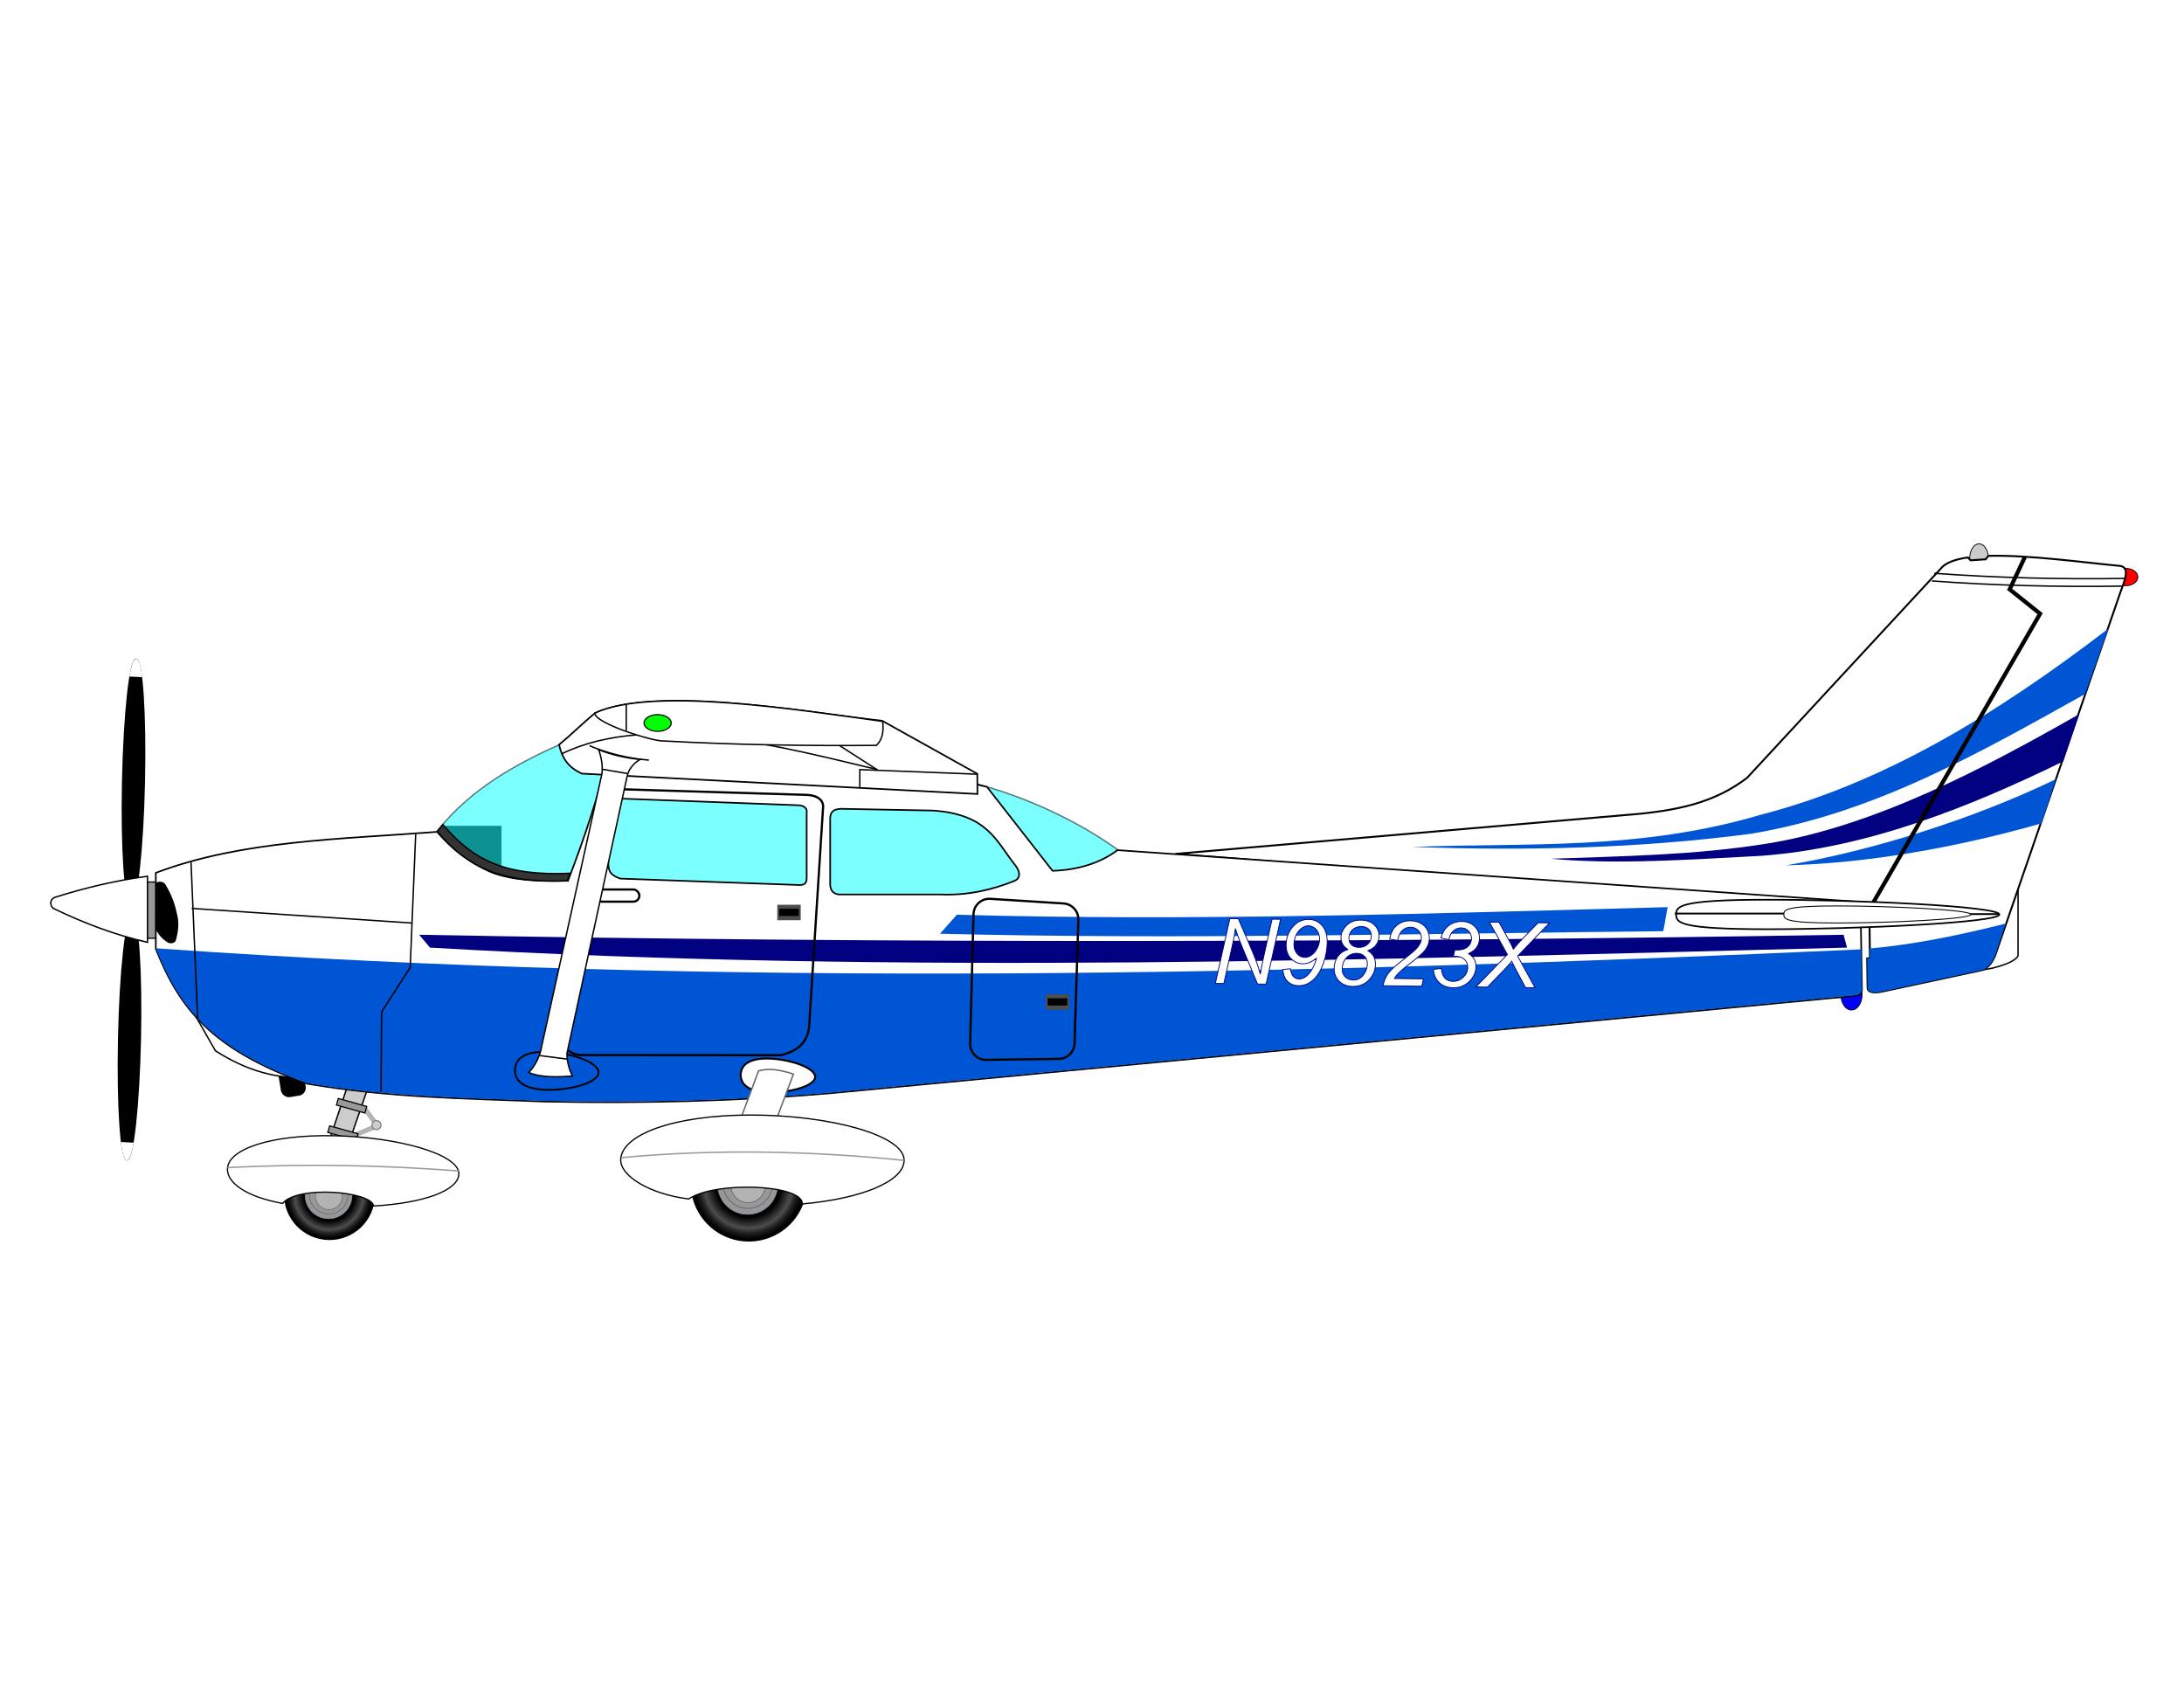 <?xml version="1.0" encoding="UTF-8" standalone="no"?>
<!-- Created with Inkscape (http://www.inkscape.org/) -->

<svg
   xmlns:dc="http://purl.org/dc/elements/1.1/"
   xmlns:cc="http://creativecommons.org/ns#"
   xmlns:rdf="http://www.w3.org/1999/02/22-rdf-syntax-ns#"
   xmlns:svg="http://www.w3.org/2000/svg"
   xmlns="http://www.w3.org/2000/svg"
   xmlns:xlink="http://www.w3.org/1999/xlink"
   xmlns:sodipodi="http://sodipodi.sourceforge.net/DTD/sodipodi-0.dtd"
   xmlns:inkscape="http://www.inkscape.org/namespaces/inkscape"
   width="990"
   height="765"
   id="svg2"
   version="1.1"
   inkscape:version="0.48.4 r9939"
   sodipodi:docname="CESSNA 172.svg">
  <defs
     id="defs4">
    <linearGradient
       inkscape:collect="always"
       id="linearGradient5378">
      <stop
         style="stop-color:#9b9a98;stop-opacity:1;"
         offset="0"
         id="stop5380" />
      <stop
         style="stop-color:#9b9a98;stop-opacity:0;"
         offset="1"
         id="stop5382" />
    </linearGradient>
    <radialGradient
       inkscape:collect="always"
       xlink:href="#linearGradient5326"
       id="radialGradient4216"
       gradientUnits="userSpaceOnUse"
       gradientTransform="matrix(-0.341,0.869,-0.871,-0.342,1158.53,-2908.427)"
       cx="1559.465"
       cy="-1143.308"
       fx="1559.45"
       fy="-1143.368"
       r="36.289" />
    <linearGradient
       id="linearGradient5326">
      <stop
         style="stop-color:#000000;stop-opacity:1"
         offset="0"
         id="stop5328" />
      <stop
         id="stop5392"
         offset="0.597"
         style="stop-color:#000000;stop-opacity:1" />
      <stop
         id="stop5364"
         offset="0.801"
         style="stop-color:#4d4d4d;stop-opacity:1" />
      <stop
         style="stop-color:#1d1d1d;stop-opacity:1;"
         offset="0.899"
         id="stop5376" />
      <stop
         style="stop-color:#000000;stop-opacity:1"
         offset="1"
         id="stop5330" />
    </linearGradient>
    <radialGradient
       inkscape:collect="always"
       xlink:href="#linearGradient5326"
       id="radialGradient5771"
       gradientUnits="userSpaceOnUse"
       gradientTransform="matrix(-0.341,0.869,-0.871,-0.342,1158.53,-2908.427)"
       cx="1559.465"
       cy="-1143.308"
       fx="1559.45"
       fy="-1143.368"
       r="36.289" />
    <radialGradient
       inkscape:collect="always"
       xlink:href="#linearGradient5378"
       id="radialGradient5773"
       gradientUnits="userSpaceOnUse"
       cx="1622.79"
       cy="-1163.071"
       fx="1622.79"
       fy="-1163.071"
       r="36.704" />
    <radialGradient
       inkscape:collect="always"
       xlink:href="#linearGradient5326"
       id="radialGradient5775"
       gradientUnits="userSpaceOnUse"
       gradientTransform="matrix(-0.341,0.869,-0.871,-0.342,1158.53,-2908.427)"
       cx="1559.465"
       cy="-1143.308"
       fx="1559.45"
       fy="-1143.368"
       r="36.289" />
    <radialGradient
       inkscape:collect="always"
       xlink:href="#linearGradient5378"
       id="radialGradient5777"
       gradientUnits="userSpaceOnUse"
       cx="1622.79"
       cy="-1163.071"
       fx="1622.79"
       fy="-1163.071"
       r="36.704" />
    <radialGradient
       inkscape:collect="always"
       xlink:href="#linearGradient5326"
       id="radialGradient6003"
       gradientUnits="userSpaceOnUse"
       gradientTransform="matrix(-0.341,0.869,-0.871,-0.342,1158.53,-2908.427)"
       cx="1559.465"
       cy="-1143.308"
       fx="1559.45"
       fy="-1143.368"
       r="36.289" />
    <radialGradient
       inkscape:collect="always"
       xlink:href="#linearGradient5378"
       id="radialGradient6005"
       gradientUnits="userSpaceOnUse"
       cx="1622.79"
       cy="-1163.071"
       fx="1622.79"
       fy="-1163.071"
       r="36.704" />
    <radialGradient
       inkscape:collect="always"
       xlink:href="#linearGradient5326"
       id="radialGradient6007"
       gradientUnits="userSpaceOnUse"
       gradientTransform="matrix(-0.341,0.869,-0.871,-0.342,1158.53,-2908.427)"
       cx="1559.465"
       cy="-1143.308"
       fx="1559.45"
       fy="-1143.368"
       r="36.289" />
    <radialGradient
       inkscape:collect="always"
       xlink:href="#linearGradient5378"
       id="radialGradient6009"
       gradientUnits="userSpaceOnUse"
       cx="1622.79"
       cy="-1163.071"
       fx="1622.79"
       fy="-1163.071"
       r="36.704" />
  </defs>
  <sodipodi:namedview
     id="base"
     pagecolor="#ffffff"
     bordercolor="#666666"
     borderopacity="1.0"
     inkscape:pageopacity="0.0"
     inkscape:pageshadow="2"
     inkscape:zoom="1.1785158"
     inkscape:cx="495.74831"
     inkscape:cy="360.4692"
     inkscape:document-units="px"
     inkscape:current-layer="layer1"
     showgrid="false"
     inkscape:window-width="1280"
     inkscape:window-height="744"
     inkscape:window-x="-4"
     inkscape:window-y="-4"
     inkscape:window-maximized="1"
     showguides="true"
     inkscape:guide-bbox="true" />
  <g
     inkscape:label="Layer 1"
     inkscape:groupmode="layer"
     id="layer1"
     transform="translate(0,-287.362)">
    <g
       id="g3947">
      <path
         transform="matrix(0.372,0,0,0.372,234.794,644.086)"
         d="m 1973.896,-255.869 a 14.686,10.527 0 1 1 -29.372,0 14.686,10.527 0 1 1 29.372,0 z"
         sodipodi:ry="10.527099"
         sodipodi:rx="14.685952"
         sodipodi:cy="-255.86865"
         sodipodi:cx="1959.2101"
         id="path5839"
         style="color:#000000;fill:#ff0000;fill-opacity:1;fill-rule:nonzero;stroke:#000000;stroke-width:1.008;stroke-linecap:round;stroke-linejoin:miter;stroke-miterlimit:4;stroke-opacity:1;stroke-dasharray:none;stroke-dashoffset:0;marker:none;visibility:visible;display:inline;overflow:visible;enable-background:accumulate"
         sodipodi:type="arc" />
      <path
         sodipodi:nodetypes="ccccc"
         inkscape:connector-curvature="0"
         id="path5841"
         d="m 897.821,726.737 c 1.131,0.754 15.075,-2.261 16.959,-6.155 l 0,-34.043 -17.084,34.42 z"
         style="color:#000000;fill:#ffffff;stroke:#000000;stroke-width:0.635;stroke-linecap:butt;stroke-linejoin:miter;stroke-miterlimit:4;stroke-opacity:1;stroke-dasharray:none;stroke-dashoffset:0;marker:none;visibility:visible;display:inline;overflow:visible;enable-background:accumulate" />
      <path
         style="color:#000000;fill:none;stroke:#b3b3b3;stroke-width:2.196;stroke-linecap:butt;stroke-linejoin:miter;stroke-miterlimit:4;stroke-opacity:1;stroke-dasharray:none;stroke-dashoffset:0;marker:none;visibility:visible;display:inline;overflow:visible;enable-background:accumulate"
         d="m 160.326,802.029 10.778,-4.409 -6.206,-8.329"
         id="path5615"
         inkscape:connector-curvature="0" />
      <path
         style="color:#000000;fill:#cccccc;stroke:#000000;stroke-width:0.635;stroke-linecap:butt;stroke-linejoin:miter;stroke-miterlimit:4;stroke-opacity:1;stroke-dasharray:none;stroke-dashoffset:0;marker:none;visibility:visible;display:inline;overflow:visible;enable-background:accumulate"
         d="m 158.856,775.573 -10.125,30.375 8.819,1.143 10.615,-30.702 z"
         id="path5609"
         inkscape:connector-curvature="0" />
      <rect
         style="color:#000000;fill:#999999;stroke:#000000;stroke-width:0.523;stroke-linecap:round;stroke-linejoin:miter;stroke-miterlimit:4;stroke-opacity:1;stroke-dasharray:none;stroke-dashoffset:0;marker:none;visibility:visible;display:inline;overflow:visible;enable-background:accumulate"
         id="rect5611"
         width="13.391"
         height="3.103"
         x="359.587"
         y="714.579"
         transform="matrix(0.963,0.27,-0.27,0.963,0,0)" />
      <rect
         transform="matrix(0.963,0.27,-0.27,0.963,0,0)"
         y="727.588"
         x="359.161"
         height="3.103"
         width="13.391"
         id="rect5613"
         style="color:#000000;fill:#999999;stroke:#000000;stroke-width:0.523;stroke-linecap:round;stroke-linejoin:miter;stroke-miterlimit:4;stroke-opacity:1;stroke-dasharray:none;stroke-dashoffset:0;marker:none;visibility:visible;display:inline;overflow:visible;enable-background:accumulate" />
      <path
         sodipodi:type="arc"
         style="color:#000000;fill:#cccccc;stroke:#808080;stroke-width:1.408;stroke-linecap:round;stroke-linejoin:miter;stroke-miterlimit:4;stroke-opacity:1;stroke-dasharray:none;stroke-dashoffset:0;marker:none;visibility:visible;display:inline;overflow:visible;enable-background:accumulate"
         id="path5617"
         sodipodi:cx="-165.8278"
         sodipodi:cy="412.91794"
         sodipodi:rx="5.4909868"
         sodipodi:ry="5.4909868"
         d="m -160.337,412.918 a 5.491,5.491 0 1 1 -10.982,0 5.491,5.491 0 1 1 10.982,0 z"
         transform="matrix(0.372,0,0,0.372,232.345,643.704)" />
      <g
         id="g5619"
         transform="matrix(0.372,0,0,0.372,572.583,902.82)">
        <path
           transform="matrix(1.502,0.324,-0.324,1.502,-3951.945,1022.053)"
           d="m 1658.902,-1163.071 c 0,19.944 -16.168,36.111 -36.111,36.111 -19.944,0 -36.111,-16.168 -36.111,-36.111 0,-19.944 16.168,-36.111 36.111,-36.111 19.944,0 36.111,16.168 36.111,36.111 z"
           sodipodi:ry="36.111393"
           sodipodi:rx="36.111393"
           sodipodi:cy="-1163.0706"
           sodipodi:cx="1622.7904"
           id="path5621"
           style="color:#000000;fill:url(#radialGradient6003);fill-opacity:1;stroke:none;stroke-width:0.354;marker:none;visibility:visible;display:inline;overflow:visible;enable-background:accumulate"
           sodipodi:type="arc" />
        <path
           sodipodi:type="arc"
           style="color:#000000;fill:#969799;fill-opacity:1;stroke:#969799;stroke-width:0.686;stroke-linecap:round;stroke-linejoin:miter;stroke-miterlimit:4;stroke-opacity:1;stroke-dasharray:none;stroke-dashoffset:0;marker:none;visibility:visible;display:inline;overflow:visible;enable-background:accumulate"
           id="path5623"
           sodipodi:cx="1622.7904"
           sodipodi:cy="-1163.0706"
           sodipodi:rx="36.111393"
           sodipodi:ry="36.111393"
           d="m 1658.902,-1163.071 c 0,19.944 -16.168,36.111 -36.111,36.111 -19.944,0 -36.111,-16.168 -36.111,-36.111 0,-19.944 16.168,-36.111 36.111,-36.111 19.944,0 36.111,16.168 36.111,36.111 z"
           transform="matrix(0.776,0.167,-0.167,0.776,-2592.321,433.327)" />
        <path
           transform="matrix(0.638,0.137,-0.137,0.638,-2333.283,320.903)"
           d="m 1658.902,-1163.071 c 0,19.944 -16.168,36.111 -36.111,36.111 -19.944,0 -36.111,-16.168 -36.111,-36.111 0,-19.944 16.168,-36.111 36.111,-36.111 19.944,0 36.111,16.168 36.111,36.111 z"
           sodipodi:ry="36.111393"
           sodipodi:rx="36.111393"
           sodipodi:cy="-1163.0706"
           sodipodi:cx="1622.7904"
           id="path5625"
           style="color:#000000;fill:url(#radialGradient6005);fill-opacity:1;stroke:#666666;stroke-width:1.185;stroke-linecap:round;stroke-linejoin:miter;stroke-miterlimit:4;stroke-opacity:1;stroke-dasharray:none;stroke-dashoffset:0;marker:none;visibility:visible;display:inline;overflow:visible;enable-background:accumulate"
           sodipodi:type="arc" />
        <path
           sodipodi:type="arc"
           style="color:#000000;fill:#b3b3b3;fill-opacity:1;stroke:#666666;stroke-width:1.558;stroke-linecap:round;stroke-linejoin:miter;stroke-miterlimit:4;stroke-opacity:1;stroke-dasharray:none;stroke-dashoffset:0;marker:none;visibility:visible;display:inline;overflow:visible;enable-background:accumulate"
           id="path5627"
           sodipodi:cx="1622.7904"
           sodipodi:cy="-1163.0706"
           sodipodi:rx="36.111393"
           sodipodi:ry="36.111393"
           d="m 1658.902,-1163.071 c 0,19.944 -16.168,36.111 -36.111,36.111 -19.944,0 -36.111,-16.168 -36.111,-36.111 0,-19.944 16.168,-36.111 36.111,-36.111 19.944,0 36.111,16.168 36.111,36.111 z"
           transform="matrix(0.444,0.096,-0.096,0.444,-1970.631,163.509)" />
      </g>
      <path
         style="color:#000000;fill:#ffffff;stroke:#000000;stroke-width:0.559;stroke-linecap:round;stroke-linejoin:miter;stroke-miterlimit:4;stroke-opacity:1;stroke-dashoffset:0;marker:none;visibility:visible;display:inline;overflow:visible;enable-background:accumulate"
         d="m 207.994,819.444 c -0.15,7.544 -15.97,13.225 -38.648,14.529 -0.806,-6.625 -34.412,-9.513 -41.253,-1.173 -16.717,-3.061 -25.119,-9.376 -24.995,-15.616 0.177,-8.937 19.557,-15.676 48.523,-15.052 28.966,0.624 56.55,8.374 56.373,17.311 z"
         id="path5607"
         inkscape:connector-curvature="0"
         sodipodi:nodetypes="cccccc" />
      <g
         transform="matrix(0.372,-0.009,0.009,0.372,238.574,861.79)"
         id="g4147">
        <g
           id="g4116"
           transform="translate(0,-880.425)">
          <g
             id="g4109">
            <path
               sodipodi:type="arc"
               style="color:#000000;fill:#000000;stroke:#000000;stroke-width:2.208;stroke-linecap:round;stroke-linejoin:miter;stroke-miterlimit:4;stroke-opacity:1;stroke-dasharray:none;stroke-dashoffset:0;marker:none;visibility:visible;display:inline;overflow:visible;enable-background:accumulate"
               id="path4098"
               sodipodi:cx="-465.10196"
               sodipodi:cy="311.77615"
               sodipodi:rx="12.991674"
               sodipodi:ry="136.96936"
               d="m -452.11,311.776 c 0,75.646 -5.817,136.969 -12.992,136.969 -7.175,0 -12.992,-61.323 -12.992,-136.969 0,-75.646 5.817,-136.969 12.992,-136.969 7.175,0 12.992,61.323 12.992,136.969 z"
               transform="matrix(0.996,0.049,-0.049,1.077,2.021,276.842)" />
          </g>
          <path
             sodipodi:nodetypes="sccs"
             inkscape:connector-curvature="0"
             id="path4107"
             d="m -483.29,737.227 c -2.382,-0.118 -4.277,-7.569 -5.629,-20.237 l 13.164,0.993 c -2.662,12.347 -5.189,19.359 -7.535,19.243 z"
             style="color:#000000;fill:#ffffff;stroke:#ffffff;stroke-width:2.208;stroke-linecap:round;stroke-linejoin:miter;stroke-miterlimit:4;stroke-opacity:1;stroke-dashoffset:0;marker:none;visibility:visible;display:inline;overflow:visible;enable-background:accumulate" />
        </g>
        <g
           id="g4121"
           transform="matrix(-1,0,0,-1,-940.529,-14.196)">
          <g
             id="g4123">
            <path
               transform="matrix(0.996,0.049,-0.049,1.077,2.021,276.842)"
               d="m -452.11,311.776 c 0,75.646 -5.817,136.969 -12.992,136.969 -7.175,0 -12.992,-61.323 -12.992,-136.969 0,-75.646 5.817,-136.969 12.992,-136.969 7.175,0 12.992,61.323 12.992,136.969 z"
               sodipodi:ry="136.96936"
               sodipodi:rx="12.991674"
               sodipodi:cy="311.77615"
               sodipodi:cx="-465.10196"
               id="path4125"
               style="color:#000000;fill:#000000;stroke:#000000;stroke-width:2.208;stroke-linecap:round;stroke-linejoin:miter;stroke-miterlimit:4;stroke-opacity:1;stroke-dasharray:none;stroke-dashoffset:0;marker:none;visibility:visible;display:inline;overflow:visible;enable-background:accumulate"
               sodipodi:type="arc" />
          </g>
          <path
             style="color:#000000;fill:#ffffff;stroke:#ffffff;stroke-width:2.208;stroke-linecap:round;stroke-linejoin:miter;stroke-miterlimit:4;stroke-opacity:1;stroke-dashoffset:0;marker:none;visibility:visible;display:inline;overflow:visible;enable-background:accumulate"
             d="m -483.29,737.227 c -2.382,-0.118 -4.277,-7.569 -5.629,-20.237 l 13.164,0.993 c -2.662,12.347 -5.189,19.359 -7.535,19.243 z"
             id="path4127"
             inkscape:connector-curvature="0"
             sodipodi:nodetypes="sccs" />
        </g>
      </g>
      <rect
         transform="matrix(0.987,-0.161,0.161,0.987,0,0)"
         ry="3.104"
         rx="3.104"
         y="779.076"
         x="0.311"
         height="15.961"
         width="10.434"
         id="rect4096"
         style="color:#000000;fill:#000000;fill-opacity:1;fill-rule:nonzero;stroke:#000000;stroke-width:0.939;stroke-linecap:round;stroke-linejoin:miter;stroke-miterlimit:4;stroke-opacity:1;stroke-dasharray:none;stroke-dashoffset:0;marker:none;visibility:visible;display:inline;overflow:visible;enable-background:accumulate" />
      <path
         style="color:#000000;fill:#ffffff;stroke:#000000;stroke-width:0.635;stroke-linecap:butt;stroke-linejoin:miter;stroke-miterlimit:4;stroke-opacity:1;stroke-dasharray:none;stroke-dashoffset:0;marker:none;visibility:visible;display:inline;overflow:visible;enable-background:accumulate"
         d="m 132.678,775.711 c -12.681,-0.642 -24.484,-5.304 -35.029,-12.101 -2.831,-4.954 -5.661,-9.907 -8.492,-14.861 14.578,7.218 29.156,14.436 43.734,21.655 -0.071,1.769 -0.142,3.538 -0.212,5.307 z"
         id="path4088"
         inkscape:connector-curvature="0"
         sodipodi:nodetypes="ccccc" />
      <rect
         style="color:#000000;fill:#999999;stroke:#000000;stroke-width:0.561;stroke-linecap:round;stroke-linejoin:miter;stroke-miterlimit:4;stroke-opacity:1;stroke-dasharray:none;stroke-dashoffset:0;marker:none;visibility:visible;display:inline;overflow:visible;enable-background:accumulate"
         id="rect4043"
         width="12.311"
         height="25.501"
         x="65.457"
         y="687.128"
         rx="0"
         ry="0" />
      <path
         transform="matrix(0.372,0,0,0.372,235.611,644.562)"
         d="m 1789.622,-279.605 a 11.421,18.01 0 1 1 -22.843,0 11.421,18.01 0 1 1 22.843,0 z"
         sodipodi:ry="18.010437"
         sodipodi:rx="11.421252"
         sodipodi:cy="-279.60532"
         sodipodi:cx="1778.2012"
         id="path3893"
         style="color:#000000;fill:#cccccc;fill-opacity:1;fill-rule:nonzero;stroke:#000000;stroke-width:1.008;stroke-linecap:round;stroke-linejoin:miter;stroke-miterlimit:4;stroke-opacity:1;stroke-dasharray:none;stroke-dashoffset:0;marker:none;visibility:visible;display:inline;overflow:visible;enable-background:accumulate"
         sodipodi:type="arc" />
      <path
         transform="matrix(0.372,0,0,0.372,235.643,642.396)"
         d="m 1635.523,257.611 a 12.849,18.56 0 1 1 -25.698,0 12.849,18.56 0 1 1 25.698,0 z"
         sodipodi:ry="18.559534"
         sodipodi:rx="12.848908"
         sodipodi:cy="257.61087"
         sodipodi:cx="1622.6744"
         id="path3891"
         style="color:#000000;fill:#0000ff;fill-opacity:1;fill-rule:nonzero;stroke:#000000;stroke-width:1.008;stroke-linecap:round;stroke-linejoin:miter;stroke-miterlimit:4;stroke-opacity:1;stroke-dasharray:none;stroke-dashoffset:0;marker:none;visibility:visible;display:inline;overflow:visible;enable-background:accumulate"
         sodipodi:type="arc" />
      <path
         inkscape:connector-curvature="0"
         id="path3858"
         d="m 202.007,661.98 24.999,0 0,27.385 -27.126,-7.268 z"
         style="color:#000000;fill:#1a1a1a;stroke:#1a1a1a;stroke-width:0.635;stroke-linecap:butt;stroke-linejoin:miter;stroke-miterlimit:4;stroke-opacity:1;stroke-dasharray:none;stroke-dashoffset:0;marker:none;visibility:visible;display:inline;overflow:visible;enable-background:accumulate" />
      <path
         sodipodi:nodetypes="ccccccc"
         inkscape:connector-curvature="0"
         id="path3036"
         d="M 472.897,715.582 250.638,704.799 c -17.531,-13.549 -52.327,-3.906 -52.592,-40.646 15.315,-19.163 35.49,-30.381 56.238,-39.597 l 187.351,17.818 c 23.368,6.072 46.736,17.008 64.942,30.044 z"
         style="opacity:0.516;color:#000000;fill:#00ffff;stroke:#000000;stroke-width:0.635;stroke-linecap:butt;stroke-linejoin:miter;stroke-miterlimit:4;stroke-opacity:1;stroke-dasharray:none;stroke-dashoffset:0;marker:none;visibility:visible;display:inline;overflow:visible;enable-background:accumulate" />
      <path
         style="color:#000000;fill:#ffffff;stroke:#000000;stroke-width:0.862;stroke-linecap:round;stroke-linejoin:miter;stroke-miterlimit:4;stroke-opacity:1;stroke-dashoffset:0;marker:none;visibility:visible;display:inline;overflow:visible;enable-background:accumulate"
         d="m 742.706,656.255 c 20.706,-2.018 35.691,-6.039 49.245,-16.354 l 87.623,-94.618 c 2.076,-2.78 6.531,-4.416 12.469,-5.268 l 1.18,1.306 6.861,-0.457 1.28,-1.568 c 17.956,-0.476 42.627,2.944 59.818,4.577 4.711,0.774 1.478,7.669 0.069,11.698 l -56.426,163.638 c -0.992,3.3 -3.677,7.511 -6.883,7.946 l -43.296,9.301 c -2.691,0.639 -7.926,1.649 -8.072,-1.389 l -0.206,-13.321 1.269,-10e-4 -0.174,-14.19 -1.333,-1.135 -0.116,-7.478 -313.23,-24.563 z"
         id="path2995"
         inkscape:connector-curvature="0"
         sodipodi:nodetypes="cccccccccccccccccccc" />
      <g
         transform="matrix(0.372,0,0,0.372,234.794,948.45)"
         id="g5906">
        <path
           style="color:#000000;fill:#0055d4;fill-opacity:1;stroke:none;stroke-width:1.708;marker:none;visibility:visible;display:inline;overflow:visible;enable-background:accumulate"
           d="m 1938.05,-1298.651 c -137.712,105.695 -276.222,189.014 -423.524,226.782 -148.642,44.214 -288.819,33.844 -424.627,39.278 136.507,4.708 272.249,2.307 411.92,-15.938 151.253,-24.954 280.703,-99.579 407.868,-170.439 9.454,-26.561 18.908,-53.122 28.362,-79.683 z"
           id="path5900"
           inkscape:connector-curvature="0"
           transform="translate(0,287.362)"
           sodipodi:nodetypes="cccccc" />
        <path
           style="color:#000000;fill:#000080;fill-opacity:1;stroke:none;stroke-width:1.708;marker:none;visibility:visible;display:inline;overflow:visible;enable-background:accumulate"
           d="m 1902.398,-1194.397 c -115.64,65.957 -249.202,136.544 -380.32,157.753 -86.793,13.976 -175.438,15.32 -263.9,18.438 80.29,7.395 170.464,1.01 257.147,-3.582 128.146,-9.497 251.526,-58.366 367.685,-115.013 z"
           id="path5902"
           inkscape:connector-curvature="0"
           transform="translate(0,287.362)"
           sodipodi:nodetypes="cccccc" />
        <path
           style="color:#000000;fill:#0055d4;fill-opacity:1;stroke:none;stroke-width:1.708;marker:none;visibility:visible;display:inline;overflow:visible;enable-background:accumulate"
           d="m 1874.109,-1115.236 c -99.102,48.033 -223.796,87.46 -329.14,105.135 100.136,-2.628 208.886,-21.889 311.528,-51.215 z"
           id="path5904"
           inkscape:connector-curvature="0"
           transform="translate(0,287.362)"
           sodipodi:nodetypes="cccc" />
      </g>
      <path
         sodipodi:nodetypes="cccccccccccccccccccccccccccccccccc"
         inkscape:connector-curvature="0"
         id="path3018"
         d="m 276.466,626.669 c -4.611,19.669 -11.468,40.383 -19.006,59.912 -12.054,0.112 -24.11,0.223 -34.992,-3.962 -9.892,-4.396 -17.701,-10.482 -24.316,-18.228 -43.681,3.355 -88.574,3.824 -127.526,18.588 l 0,34.434 c 10.74,26.885 25.039,45.506 68.66,61.143 37.45,6.328 70.798,6.63 107.184,8.074 43.569,0.922 87.789,-0.135 130.698,-3.834 l 462.921,-43.999 c 2.793,-0.233 4.042,-1.095 3.919,-3.215 L 843.345,696.177 506.564,672.675 c -8.137,6.16 -18.73,9.072 -29.451,9.375 l -29.718,-38.036 c -1.768,-0.35 -3.765,-0.91 -5.762,-1.429 z m -0.732,22.445 86.214,3.218 c 2.153,0.095 4.169,1.237 3.718,3.416 l 0,29.869 c -0.081,2.269 -1.288,2.881 -3.253,2.881 l -81.23,-2.916 c -4.693,-1.588 -5.326,-3.515 -5.449,-6.796 z m 105.406,4.833 41.823,0.79 c 24.61,1.695 28.513,13.677 37.106,24.618 1.849,2.157 3.159,5.615 0,7.156 -10.021,4.11 -21.465,6.788 -33.668,6.262 l -46.04,0 c -2.531,-0.266 -3.764,-1.534 -4.043,-4.171 l 0,-30.217 c 0.019,-2.721 1.089,-4.249 4.821,-4.438 z"
         style="color:#000000;fill:#ffffff;stroke:#000000;stroke-width:0.735;marker:none;visibility:visible;display:inline;overflow:visible;enable-background:accumulate" />
      <path
         sodipodi:nodetypes="ccccc"
         inkscape:connector-curvature="0"
         id="path5911"
         d="m 753.951,709.425 c -109.771,1.036 -217.996,3.859 -327.862,1.143 l 7.666,-8.629 c 105.756,3.025 215.26,-0.508 322.204,-3.425 -0.669,3.18 -1.339,7.731 -2.008,10.911 z"
         style="color:#000000;fill:#0055d4;fill-opacity:1;stroke:none;stroke-width:1.708;marker:none;visibility:visible;display:inline;overflow:visible;enable-background:accumulate" />
      <path
         sodipodi:nodetypes="ccccc"
         inkscape:connector-curvature="0"
         id="path5884"
         d="m 194.914,716.86 c 214.127,12.414 427.923,5.391 642.333,0 -0.52,-1.942 -1.041,-3.885 -1.561,-5.827 -215.733,3.515 -432.972,4.017 -645.693,0 1.64,1.942 3.281,3.885 4.921,5.827 z"
         style="color:#000000;fill:#000080;stroke:none;stroke-width:1.708;marker:none;visibility:visible;display:inline;overflow:visible;enable-background:accumulate" />
      <path
         sodipodi:nodetypes="cccccccc"
         inkscape:connector-curvature="0"
         id="path5865"
         d="m 70.627,717.154 c 10.74,26.885 25.039,45.506 68.66,61.143 37.45,6.328 70.798,6.63 107.184,8.074 43.569,0.922 87.789,-0.135 130.698,-3.834 l 462.921,-43.999 c 2.793,-0.233 4.042,-1.095 3.919,-3.215 -0.099,-5.894 -0.198,-11.789 -0.297,-17.683 -257.695,11.717 -518.783,17.495 -773.084,-0.486 z"
         style="color:#000000;fill:#0055d4;stroke:none;stroke-width:1.976;marker:none;visibility:visible;display:inline;overflow:visible;enable-background:accumulate" />
      <path
         style="color:#000000;fill:#ffffff;stroke:#000000;stroke-width:0.744;stroke-linecap:round;stroke-linejoin:miter;stroke-miterlimit:4;stroke-opacity:1;stroke-dashoffset:0;marker:none;visibility:visible;display:inline;overflow:visible;enable-background:accumulate"
         d="m 269.704,610.557 c 28.644,-13.225 103.721,0.867 130.164,3.486 l 43.136,24.027 0.061,9.158 -179.404,-9.238 c -6.286,-3.057 -8.665,-6.764 -10.264,-13.076 5.435,-4.482 10.871,-9.875 16.306,-14.357 z"
         id="path3058"
         inkscape:connector-curvature="0"
         sodipodi:nodetypes="ccccccc" />
      <path
         style="color:#000000;fill:none;stroke:#000000;stroke-width:0.635;stroke-linecap:butt;stroke-linejoin:miter;stroke-miterlimit:4;stroke-opacity:1;stroke-dasharray:none;stroke-dashoffset:0;marker:none;visibility:visible;display:inline;overflow:visible;enable-background:accumulate"
         d="m 254.87,628.92 c 40.351,-19.657 102.971,-2.153 142.803,7.243"
         id="path3064"
         inkscape:connector-curvature="0"
         sodipodi:nodetypes="cc" />
      <path
         style="color:#000000;fill:#ffffff;stroke:#000000;stroke-width:0.635;stroke-linecap:butt;stroke-linejoin:miter;stroke-miterlimit:4;stroke-opacity:1;stroke-dasharray:none;stroke-dashoffset:0;marker:none;visibility:visible;display:inline;overflow:visible;enable-background:accumulate"
         d="m 269.604,610.625 c 0.244,4.712 26.724,12.908 31.282,12.573 31.737,1.732 63.739,2.266 96.407,2.003 2.907,-2.973 3.209,-6.075 2.861,-10.871 -36.865,-4.96 -104.459,-16.038 -130.55,-3.705 z"
         id="path3060"
         inkscape:connector-curvature="0"
         sodipodi:nodetypes="ccccc" />
      <path
         style="color:#000000;fill:none;stroke:#000000;stroke-width:0.635;stroke-linecap:butt;stroke-linejoin:miter;stroke-miterlimit:4;stroke-opacity:1;stroke-dasharray:none;stroke-dashoffset:0;marker:none;visibility:visible;display:inline;overflow:visible;enable-background:accumulate"
         d="m 283.876,606.716 0,11.831"
         id="path3062"
         inkscape:connector-curvature="0"
         sodipodi:nodetypes="cc" />
      <path
         sodipodi:nodetypes="cc"
         style="color:#000000;fill:none;stroke:#000000;stroke-width:0.635;stroke-linecap:butt;stroke-linejoin:miter;stroke-miterlimit:4;stroke-opacity:1;stroke-dasharray:none;stroke-dashoffset:0;marker:none;visibility:visible;display:inline;overflow:visible;enable-background:accumulate"
         d="m 380.584,625.292 17.226,11.083"
         id="path3066"
         inkscape:connector-curvature="0" />
      <path
         style="color:#000000;fill:none;stroke:#000000;stroke-width:0.635;stroke-linecap:butt;stroke-linejoin:miter;stroke-miterlimit:4;stroke-opacity:1;stroke-dasharray:none;stroke-dashoffset:0;marker:none;visibility:visible;display:inline;overflow:visible;enable-background:accumulate"
         d="m 389.749,644.141 0,-7.955 53.263,2.075"
         id="path3068"
         inkscape:connector-curvature="0" />
      <path
         sodipodi:nodetypes="ccccc"
         inkscape:connector-curvature="0"
         id="path3864"
         d="m 258.589,683.186 c -29.15,1.256 -43.733,-5.503 -57.809,-22.075 l -2.59,3.073 c 14.076,16.717 29.775,23.646 58.926,22.39 z"
         style="color:#000000;fill:#333333;stroke:#000000;stroke-width:0.635;stroke-linecap:butt;stroke-linejoin:miter;stroke-miterlimit:4;stroke-opacity:1;stroke-dasharray:none;stroke-dashoffset:0;marker:none;visibility:visible;display:inline;overflow:visible;enable-background:accumulate" />
      <path
         style="color:#000000;fill:none;stroke:#000000;stroke-width:1.862;stroke-linecap:butt;stroke-linejoin:miter;stroke-miterlimit:4;stroke-opacity:1;stroke-dasharray:none;stroke-dashoffset:0;marker:none;visibility:visible;display:inline;overflow:visible;enable-background:accumulate"
         d="m 848.552,697.464 76.215,-131.944 -13.799,-11.04 6.9,-14.627"
         id="path3879"
         inkscape:connector-curvature="0" />
      <path
         style="color:#000000;fill:#ffffff;stroke:#000000;stroke-width:0.744;stroke-linecap:round;stroke-linejoin:miter;stroke-miterlimit:4;stroke-opacity:1;stroke-dashoffset:0;marker:none;visibility:visible;display:inline;overflow:visible;enable-background:accumulate"
         d="m 906.297,701.834 c 0,3.693 -64.425,6.687 -104.876,6.687 -40.451,0 -41.611,-2.994 -41.611,-6.687 0,-3.693 1.16,-6.687 41.611,-6.687 40.451,0 104.876,2.994 104.876,6.687 z"
         id="path3875"
         inkscape:connector-curvature="0"
         sodipodi:nodetypes="ccccc" />
      <path
         style="color:#000000;fill:none;stroke:#000000;stroke-width:1.007;stroke-linecap:round;stroke-linejoin:miter;stroke-miterlimit:4;stroke-opacity:1;stroke-dasharray:none;stroke-dashoffset:0;marker:none;visibility:visible;display:inline;overflow:visible;enable-background:accumulate"
         d="m 448.684,694.729 33.108,2.1 c 3.998,0.104 7.132,3.406 7.028,7.403 l -1.733,56.027 c -0.104,3.998 -3.406,7.132 -7.403,7.028 l -32.896,0.447 c -3.998,-0.104 -7.132,-3.406 -7.028,-7.403 l 1.521,-58.575 c 0.104,-3.998 3.406,-7.132 7.403,-7.028 z"
         id="path3904"
         inkscape:connector-curvature="0"
         sodipodi:nodetypes="ccccccccc" />
      <rect
         style="color:#000000;fill:#4d4d4d;stroke:none;stroke-width:1.008;marker:none;visibility:visible;display:inline;overflow:visible;enable-background:accumulate"
         id="rect3906"
         width="10.615"
         height="7.006"
         x="474.056"
         y="738.015"
         rx="0"
         ry="0" />
      <rect
         style="color:#000000;fill:#000000;stroke:none;stroke-width:1.008;marker:none;visibility:visible;display:inline;overflow:visible;enable-background:accumulate"
         id="rect3908"
         width="8.89"
         height="3.285"
         x="474.923"
         y="739.822" />
      <path
         style="color:#000000;fill:none;stroke:#000000;stroke-width:1.007;stroke-linecap:round;stroke-linejoin:miter;stroke-miterlimit:4;stroke-opacity:1;stroke-dashoffset:0;marker:none;visibility:visible;display:inline;overflow:visible;enable-background:accumulate"
         d="m 278.566,645 87.794,2.66 c 4.043,0.392 6.525,2.048 6.777,4.967 l -6.417,100.703 c -1.013,6.362 -4.664,10.336 -12.837,12.301 l -90.442,-0.073 c -5.57,-0.174 -8.567,-4.121 -9.163,-8.583 z"
         id="path3933"
         inkscape:connector-curvature="0"
         sodipodi:nodetypes="cccccccc" />
      <rect
         style="color:#000000;fill:none;stroke:#000000;stroke-width:1.007;stroke-linecap:round;stroke-linejoin:miter;stroke-miterlimit:4;stroke-opacity:1;stroke-dasharray:none;stroke-dashoffset:0;marker:none;visibility:visible;display:inline;overflow:visible;enable-background:accumulate"
         id="rect3935"
         width="19.722"
         height="5.527"
         x="270.094"
         y="690.515"
         rx="2.764"
         ry="2.764" />
      <rect
         ry="0"
         rx="0"
         y="697.438"
         x="352.344"
         height="7.006"
         width="10.615"
         id="rect3937"
         style="color:#000000;fill:#4d4d4d;stroke:none;stroke-width:1.008;marker:none;visibility:visible;display:inline;overflow:visible;enable-background:accumulate" />
      <rect
         y="699.246"
         x="353.212"
         height="3.285"
         width="8.89"
         id="rect3939"
         style="color:#000000;fill:#000000;stroke:none;stroke-width:1.008;marker:none;visibility:visible;display:inline;overflow:visible;enable-background:accumulate" />
      <path
         style="color:#000000;fill:none;stroke:#000000;stroke-width:0.821;stroke-linecap:round;stroke-linejoin:miter;stroke-miterlimit:4;stroke-opacity:1;stroke-dasharray:none;stroke-dashoffset:0;marker:none;visibility:visible;display:inline;overflow:visible;enable-background:accumulate"
         d="m 271.339,773.509 c -0.162,4.75 -13.425,8.153 -23.896,7.797 -10.47,-0.356 -14.182,-4.337 -14.02,-9.087 0.162,-4.75 4.135,-8.469 14.605,-8.113 10.47,0.356 23.472,4.653 23.311,9.403"
         id="path4023"
         inkscape:connector-curvature="0"
         sodipodi:nodetypes="ccccc" />
      <path
         style="color:#000000;fill:#ffffff;stroke:#000000;stroke-width:0.635;stroke-linecap:butt;stroke-linejoin:miter;stroke-miterlimit:4;stroke-opacity:1;stroke-dasharray:none;stroke-dashoffset:0;marker:none;visibility:visible;display:inline;overflow:visible;enable-background:accumulate"
         d="m 271.375,627.144 c 1.166,3.261 1.946,7.198 1.47,10.942 l -27.762,125.583 c -0.979,3.563 -2.626,6.83 -5.389,9.798 5.546,2.403 13.173,2.055 19.76,1.633 -1.56,-3.429 -2.525,-6.785 -2.45,-10.288 l 27.272,-125.583 c 0.607,-3.042 2.76,-5.793 5.879,-7.675 -6.453,-0.6 -13.003,-2.07 -18.78,-4.409 z"
         id="path4025"
         inkscape:connector-curvature="0"
         sodipodi:nodetypes="ccccccccc" />
      <path
         style="color:#000000;fill:none;stroke:#000000;stroke-width:0.635;stroke-linecap:butt;stroke-linejoin:miter;stroke-miterlimit:4;stroke-opacity:1;stroke-dasharray:none;stroke-dashoffset:0;marker:none;visibility:visible;display:inline;overflow:visible;enable-background:accumulate"
         d="m 267.272,625.343 c 2.859,1.315 13.666,5.546 26.874,6.518"
         id="path4027"
         inkscape:connector-curvature="0"
         sodipodi:nodetypes="cc" />
      <path
         sodipodi:nodetypes="cc"
         style="color:#000000;fill:none;stroke:#000000;stroke-width:0.635;stroke-linecap:butt;stroke-linejoin:miter;stroke-miterlimit:4;stroke-opacity:1;stroke-dasharray:none;stroke-dashoffset:0;marker:none;visibility:visible;display:inline;overflow:visible;enable-background:accumulate"
         d="m 273.155,636.047 11.15,1.893"
         id="path4029"
         inkscape:connector-curvature="0" />
      <path
         style="color:#000000;fill:none;stroke:#000000;stroke-width:0.635;stroke-linecap:butt;stroke-linejoin:miter;stroke-miterlimit:4;stroke-opacity:1;stroke-dasharray:none;stroke-dashoffset:0;marker:none;visibility:visible;display:inline;overflow:visible;enable-background:accumulate"
         d="m 244.422,765.764 12.823,1.656"
         id="path4031"
         inkscape:connector-curvature="0"
         sodipodi:nodetypes="cc" />
      <path
         style="color:#000000;fill:none;stroke:#000000;stroke-width:0.635;stroke-linecap:butt;stroke-linejoin:miter;stroke-miterlimit:4;stroke-opacity:1;stroke-dasharray:none;stroke-dashoffset:0;marker:none;visibility:visible;display:inline;overflow:visible;enable-background:accumulate"
         d="m 172.697,782.171 0.276,-36.155 12.971,-20.147 2.484,-60.442"
         id="path4033"
         inkscape:connector-curvature="0" />
      <path
         style="color:#000000;fill:none;stroke:#000000;stroke-width:0.635;stroke-linecap:butt;stroke-linejoin:miter;stroke-miterlimit:4;stroke-opacity:1;stroke-dasharray:none;stroke-dashoffset:0;marker:none;visibility:visible;display:inline;overflow:visible;enable-background:accumulate"
         d="M 186.772,705.722 86.864,699.099"
         id="path4035"
         inkscape:connector-curvature="0" />
      <path
         sodipodi:nodetypes="cc"
         style="color:#000000;fill:none;stroke:#000000;stroke-width:0.635;stroke-linecap:butt;stroke-linejoin:miter;stroke-miterlimit:4;stroke-opacity:1;stroke-dasharray:none;stroke-dashoffset:0;marker:none;visibility:visible;display:inline;overflow:visible;enable-background:accumulate"
         d="m 86.588,678.123 3.002,70.938"
         id="path4037"
         inkscape:connector-curvature="0" />
      <path
         style="color:#000000;fill:#000000;stroke:#000000;stroke-width:0.635;stroke-linecap:butt;stroke-linejoin:miter;stroke-miterlimit:4;stroke-opacity:1;stroke-dasharray:none;stroke-dashoffset:0;marker:none;visibility:visible;display:inline;overflow:visible;enable-background:accumulate"
         d="m 70.834,708.471 c 1.368,2.443 3.122,4.499 5.552,5.879 1.244,0.53 2.487,0.092 2.94,-0.653 1.226,-3.944 1.679,-8.468 0.49,-12.411 -0.969,-4.741 -2.711,-9 -5.226,-13.065 -0.757,-0.991 -2.286,-1.112 -3.429,-0.653 -0.109,6.968 -0.218,13.936 -0.327,20.903 z"
         id="path4039"
         inkscape:connector-curvature="0"
         sodipodi:nodetypes="ccccccc" />
      <path
         style="color:#000000;fill:#ffffff;stroke:#000000;stroke-width:0.635;stroke-linecap:butt;stroke-linejoin:miter;stroke-miterlimit:4;stroke-opacity:1;stroke-dasharray:none;stroke-dashoffset:0;marker:none;visibility:visible;display:inline;overflow:visible;enable-background:accumulate"
         d="m 66.865,714.464 c 0,-9.978 0,-19.956 0,-29.934 -14.086,1.847 -28.024,5.105 -42.035,9.553 -2.676,1.175 -2.156,4.505 0,5.307 13.343,6.437 27.652,11.833 42.035,15.073 z"
         id="path4041"
         inkscape:connector-curvature="0"
         sodipodi:nodetypes="ccccc" />
      <path
         transform="matrix(0.372,0,0,0.372,234.794,642.409)"
         d="m 186.718,-73.538 a 16.534,10.151 0 1 1 -33.068,0 16.534,10.151 0 1 1 33.068,0 z"
         sodipodi:ry="10.151049"
         sodipodi:rx="16.533905"
         sodipodi:cy="-73.538124"
         sodipodi:cx="170.18387"
         id="path4157"
         style="color:#000000;fill:#00ff00;fill-opacity:1;fill-rule:nonzero;stroke:#000000;stroke-width:1.408;stroke-linecap:round;stroke-linejoin:miter;stroke-miterlimit:4;stroke-opacity:1;stroke-dasharray:none;stroke-dashoffset:0;marker:none;visibility:visible;display:inline;overflow:visible;enable-background:accumulate"
         sodipodi:type="arc" />
      <path
         sodipodi:nodetypes="ccccc"
         inkscape:connector-curvature="0"
         id="path5601"
         d="m 369.501,775.512 c -0.144,4.227 -11.947,7.256 -21.265,6.939 -9.317,-0.317 -12.62,-3.86 -12.476,-8.086 0.144,-4.227 3.68,-7.537 12.997,-7.22 9.317,0.317 20.888,4.141 20.744,8.368"
         style="color:#000000;fill:#ffffff;stroke:#000000;stroke-width:0.896;stroke-linecap:round;stroke-linejoin:miter;stroke-miterlimit:4;stroke-opacity:1;stroke-dashoffset:0;marker:none;visibility:visible;display:inline;overflow:visible;enable-background:accumulate" />
      <path
         style="color:#000000;fill:#ffffff;stroke:#666666;stroke-width:0.635;stroke-linecap:butt;stroke-linejoin:miter;stroke-miterlimit:4;stroke-opacity:1;stroke-dasharray:none;stroke-dashoffset:0;marker:none;visibility:visible;display:inline;overflow:visible;enable-background:accumulate"
         d="m 343.833,772.784 -10.175,27.26 16.708,-1.131 9.296,-24.747 c -5.402,-1.717 -10.929,-2.931 -15.828,-1.382 z"
         id="path5603"
         inkscape:connector-curvature="0"
         sodipodi:nodetypes="ccccc" />
      <g
         transform="matrix(0.475,0,0,0.475,879.844,918.297)"
         id="g5629">
        <path
           sodipodi:type="arc"
           style="color:#000000;fill:url(#radialGradient6007);fill-opacity:1;stroke:none;stroke-width:0.354;marker:none;visibility:visible;display:inline;overflow:visible;enable-background:accumulate"
           id="path5631"
           sodipodi:cx="1622.7904"
           sodipodi:cy="-1163.0706"
           sodipodi:rx="36.111393"
           sodipodi:ry="36.111393"
           d="m 1658.902,-1163.071 c 0,19.944 -16.168,36.111 -36.111,36.111 -19.944,0 -36.111,-16.168 -36.111,-36.111 0,-19.944 16.168,-36.111 36.111,-36.111 19.944,0 36.111,16.168 36.111,36.111 z"
           transform="matrix(1.502,0.324,-0.324,1.502,-3951.945,1022.053)" />
        <path
           transform="matrix(0.776,0.167,-0.167,0.776,-2592.321,433.327)"
           d="m 1658.902,-1163.071 c 0,19.944 -16.168,36.111 -36.111,36.111 -19.944,0 -36.111,-16.168 -36.111,-36.111 0,-19.944 16.168,-36.111 36.111,-36.111 19.944,0 36.111,16.168 36.111,36.111 z"
           sodipodi:ry="36.111393"
           sodipodi:rx="36.111393"
           sodipodi:cy="-1163.0706"
           sodipodi:cx="1622.7904"
           id="path5633"
           style="color:#000000;fill:#969799;fill-opacity:1;stroke:#969799;stroke-width:0.686;stroke-linecap:round;stroke-linejoin:miter;stroke-miterlimit:4;stroke-opacity:1;stroke-dasharray:none;stroke-dashoffset:0;marker:none;visibility:visible;display:inline;overflow:visible;enable-background:accumulate"
           sodipodi:type="arc" />
        <path
           sodipodi:type="arc"
           style="color:#000000;fill:url(#radialGradient6009);fill-opacity:1;stroke:#666666;stroke-width:1.185;stroke-linecap:round;stroke-linejoin:miter;stroke-miterlimit:4;stroke-opacity:1;stroke-dasharray:none;stroke-dashoffset:0;marker:none;visibility:visible;display:inline;overflow:visible;enable-background:accumulate"
           id="path5635"
           sodipodi:cx="1622.7904"
           sodipodi:cy="-1163.0706"
           sodipodi:rx="36.111393"
           sodipodi:ry="36.111393"
           d="m 1658.902,-1163.071 c 0,19.944 -16.168,36.111 -36.111,36.111 -19.944,0 -36.111,-16.168 -36.111,-36.111 0,-19.944 16.168,-36.111 36.111,-36.111 19.944,0 36.111,16.168 36.111,36.111 z"
           transform="matrix(0.638,0.137,-0.137,0.638,-2333.283,320.903)" />
        <path
           transform="matrix(0.444,0.096,-0.096,0.444,-1970.631,163.509)"
           d="m 1658.902,-1163.071 c 0,19.944 -16.168,36.111 -36.111,36.111 -19.944,0 -36.111,-16.168 -36.111,-36.111 0,-19.944 16.168,-36.111 36.111,-36.111 19.944,0 36.111,16.168 36.111,36.111 z"
           sodipodi:ry="36.111393"
           sodipodi:rx="36.111393"
           sodipodi:cy="-1163.0706"
           sodipodi:cx="1622.7904"
           id="path5637"
           style="color:#000000;fill:#b3b3b3;fill-opacity:1;stroke:#666666;stroke-width:1.558;stroke-linecap:round;stroke-linejoin:miter;stroke-miterlimit:4;stroke-opacity:1;stroke-dasharray:none;stroke-dashoffset:0;marker:none;visibility:visible;display:inline;overflow:visible;enable-background:accumulate"
           sodipodi:type="arc" />
      </g>
      <path
         style="color:#000000;fill:#ffffff;stroke:#000000;stroke-width:0.567;stroke-linecap:round;stroke-linejoin:miter;stroke-miterlimit:4;stroke-opacity:1;stroke-dashoffset:0;marker:none;visibility:visible;display:inline;overflow:visible;enable-background:accumulate"
         d="m 409.838,813.215 c 0,9.494 -18.99,17.416 -46.162,19.822 0.271,-8.948 -39.556,-10.396 -51.502,-2.246 -17.836,-2.242 -30.814,-10.469 -30.814,-17.576 0,-11.397 23.535,-20.473 59.014,-20.473 35.478,0 69.465,9.076 69.465,20.473 z"
         id="path5605"
         inkscape:connector-curvature="0"
         sodipodi:nodetypes="cccccc" />
      <g
         transform="matrix(0.372,0,0,0.372,234.794,535.579)"
         id="g5820">
        <path
           style="color:#000000;fill:none;stroke:#999999;stroke-width:1.708;stroke-linecap:butt;stroke-linejoin:miter;stroke-miterlimit:4;stroke-opacity:1;stroke-dasharray:none;stroke-dashoffset:0;marker:none;visibility:visible;display:inline;overflow:visible;enable-background:accumulate"
           d="m -354.059,468.047 c 93.507,-5.088 189.041,-3.079 281.534,3.997"
           id="path5816"
           inkscape:connector-curvature="0"
           transform="translate(0,287.362)"
           sodipodi:nodetypes="cc" />
        <path
           style="color:#000000;fill:none;stroke:#999999;stroke-width:1.708;stroke-linecap:butt;stroke-linejoin:miter;stroke-miterlimit:4;stroke-opacity:1;stroke-dasharray:none;stroke-dashoffset:0;marker:none;visibility:visible;display:inline;overflow:visible;enable-background:accumulate"
           d="m 126.377,455.815 c 112.974,-10.7 232.705,-8.222 343.989,3.379"
           id="path5818"
           inkscape:connector-curvature="0"
           transform="translate(0,287.362)"
           sodipodi:nodetypes="cc" />
      </g>
      <path
         sodipodi:nodetypes="cc"
         inkscape:connector-curvature="0"
         id="path5835"
         d="m 876.787,547.194 c 27.449,2.035 57.701,2.813 86.406,2.335"
         style="color:#000000;fill:none;stroke:#000000;stroke-width:0.635;stroke-linecap:butt;stroke-linejoin:miter;stroke-miterlimit:4;stroke-opacity:1;stroke-dasharray:none;stroke-dashoffset:0;marker:none;visibility:visible;display:inline;overflow:visible;enable-background:accumulate" />
      <path
         style="color:#000000;fill:none;stroke:#000000;stroke-width:0.635;stroke-linecap:butt;stroke-linejoin:miter;stroke-miterlimit:4;stroke-opacity:1;stroke-dasharray:none;stroke-dashoffset:0;marker:none;visibility:visible;display:inline;overflow:visible;enable-background:accumulate"
         d="m 875.724,550.673 c 27.449,2.035 57.701,2.813 86.406,2.335"
         id="path5837"
         inkscape:connector-curvature="0"
         sodipodi:nodetypes="cc" />
      <path
         sodipodi:nodetypes="ccccccccc"
         style="color:#000000;fill:#0055d4;fill-opacity:1;stroke:none;stroke-width:2.319;marker:none;visibility:visible;display:inline;overflow:visible;enable-background:accumulate"
         d="m 904.825,719.21 c -0.992,3.3 -3.677,7.511 -6.883,7.946 l -43.296,9.301 c -2.691,0.639 -7.926,1.649 -8.072,-1.389 l -0.206,-13.321 1.269,0 -0.163,-4.5 c 20.152,-1.728 41.251,-6.161 61.673,-11.27 z"
         id="path5879"
         inkscape:connector-curvature="0" />
      <g
         transform="matrix(0.372,0.005,-0.005,0.372,234.794,948.45)"
         style="font-size:110.67px;font-style:oblique;font-variant:normal;font-weight:normal;font-stretch:normal;text-align:start;line-height:125%;letter-spacing:0px;word-spacing:0px;writing-mode:lr-tb;text-anchor:start;fill:#ffffff;fill-opacity:1;stroke:#000080;font-family:Arial;-inkscape-font-specification:Arial Oblique"
         id="text5890">
        <path
           d="m 841.877,-590.22 16.59,-79.22 10.267,0 13.347,29.721 c 4.071,9.078 7.295,16.716 9.673,22.912 1.369,3.603 2.954,8.466 4.755,14.59 0.973,-6.665 2.197,-13.546 3.675,-20.643 l 9.727,-46.581 10.321,0 -16.536,79.22 -10.483,0 -19.67,-45.77 c -3.495,-8.07 -6.214,-15.185 -8.16,-21.345 -0.54,5.152 -1.585,11.474 -3.134,18.967 l -10.051,48.148 z"
           id="path6012"
           inkscape:connector-curvature="0" />
        <path
           d="m 923.907,-608.377 9.187,-0.919 c 0.612,4.431 1.873,7.583 3.783,9.457 1.909,1.873 4.179,2.81 6.809,2.81 3.747,1e-5 7.223,-1.621 10.429,-4.863 4.719,-4.755 8.196,-11.582 10.429,-20.48 -3.278,2.45 -6.187,4.197 -8.727,5.242 -2.54,1.045 -5.143,1.567 -7.809,1.567 -4.827,3e-5 -9.15,-1.621 -12.969,-4.863 -5.044,-4.215 -7.565,-10.267 -7.565,-18.157 -1e-5,-8.934 2.918,-16.59 8.754,-22.966 5.008,-5.476 11.15,-8.214 18.427,-8.214 6.557,8e-5 11.996,2.423 16.32,7.268 4.323,4.845 6.485,11.699 6.485,20.562 -6e-5,8.61 -1.441,17.112 -4.323,25.506 -3.422,9.871 -8.052,17.148 -13.888,21.831 -4.755,3.819 -10.105,5.728 -16.049,5.728 -5.476,0 -9.952,-1.702 -13.429,-5.107 -3.476,-3.404 -5.431,-8.205 -5.863,-14.401 z m 13.023,-31.342 c -2e-5,4.972 1.324,8.934 3.972,11.888 2.648,2.954 5.791,4.431 9.43,4.431 2.702,3e-5 5.386,-0.919 8.052,-2.756 2.666,-1.837 4.953,-4.584 6.863,-8.241 1.909,-3.657 2.864,-7.412 2.864,-11.267 -6e-5,-3.026 -0.63,-5.836 -1.891,-8.43 -1.261,-2.594 -2.981,-4.548 -5.161,-5.863 -2.18,-1.315 -4.386,-1.972 -6.62,-1.972 -2.162,7e-5 -4.287,0.576 -6.377,1.729 -2.09,1.153 -4.026,2.846 -5.809,5.08 -1.783,2.234 -3.116,4.8 -3.999,7.7 -0.883,2.9 -1.324,5.467 -1.324,7.7 z"
           id="path6014"
           inkscape:connector-curvature="0" />
        <path
           d="m 1003.019,-633.774 c -2.954,-1.621 -5.17,-3.702 -6.647,-6.241 -1.477,-2.54 -2.216,-5.269 -2.216,-8.187 -2e-5,-4.791 1.729,-9.222 5.188,-13.293 4.611,-5.512 10.862,-8.268 18.751,-8.268 6.953,8e-5 12.429,1.864 16.428,5.593 3.999,3.729 5.998,8.295 5.998,13.699 0,3.855 -1.081,7.331 -3.242,10.429 -2.162,3.098 -5.548,5.566 -10.159,7.403 3.17,1.981 5.44,4.089 6.809,6.322 1.765,2.918 2.648,6.322 2.648,10.213 0,7.097 -2.513,13.42 -7.538,18.967 -5.026,5.548 -11.717,8.322 -20.075,8.322 -6.665,0 -12.105,-2.053 -16.32,-6.16 -4.215,-4.107 -6.322,-9.241 -6.322,-15.401 -1e-5,-5.8 1.495,-10.781 4.485,-14.942 2.99,-4.161 7.061,-6.98 12.213,-8.457 z m 0.756,-13.996 c 0,3.386 1.09,6.115 3.269,8.187 2.179,2.072 5.179,3.107 8.997,3.107 4.467,4e-5 8.097,-1.36 10.889,-4.08 2.792,-2.72 4.188,-6.061 4.188,-10.024 -10e-5,-3.35 -1.09,-6.079 -3.269,-8.187 -2.18,-2.107 -5.179,-3.161 -8.997,-3.161 -2.882,7e-5 -5.53,0.667 -7.944,1.999 -2.414,1.333 -4.206,3.143 -5.377,5.431 -1.171,2.288 -1.756,4.53 -1.756,6.728 z m -7.619,38.205 c -10e-6,2.198 0.531,4.305 1.594,6.322 1.063,2.017 2.675,3.621 4.836,4.809 2.162,1.189 4.629,1.783 7.403,1.783 5.296,10e-6 9.583,-2.486 12.861,-7.457 2.594,-3.891 3.891,-8.088 3.891,-12.591 -10e-5,-3.675 -1.198,-6.683 -3.594,-9.024 -2.396,-2.342 -5.539,-3.512 -9.43,-3.512 -4.899,4e-5 -9.051,1.819 -12.456,5.458 -3.404,3.639 -5.107,8.376 -5.107,14.212 z"
           id="path6016"
           inkscape:connector-curvature="0" />
        <path
           d="m 1046.142,-590.22 c 1.009,-4.719 2.405,-8.673 4.188,-11.861 1.783,-3.188 4.152,-6.214 7.106,-9.078 2.954,-2.864 8.646,-7.664 17.076,-14.401 5.116,-4.071 8.61,-7.079 10.483,-9.024 2.702,-2.81 4.665,-5.566 5.89,-8.268 0.829,-1.837 1.243,-3.837 1.243,-5.998 -10e-5,-3.639 -1.288,-6.728 -3.864,-9.268 -2.576,-2.54 -5.737,-3.81 -9.484,-3.81 -3.711,7e-5 -6.953,1.288 -9.727,3.864 -2.774,2.576 -4.755,6.71 -5.944,12.402 l -9.565,-1.405 c 0.937,-7.025 3.666,-12.564 8.187,-16.617 4.521,-4.053 10.15,-6.079 16.887,-6.079 4.503,8e-5 8.583,0.937 12.24,2.81 3.656,1.873 6.403,4.503 8.241,7.89 1.837,3.386 2.756,6.881 2.756,10.483 0,5.26 -1.873,10.321 -5.62,15.185 -2.306,3.026 -9.079,8.988 -20.318,17.887 -4.827,3.819 -8.421,6.953 -10.781,9.403 -2.36,2.45 -4.134,4.755 -5.323,6.917 l 35.449,0 -1.891,8.97 z"
           id="path6018"
           inkscape:connector-curvature="0" />
        <path
           d="m 1107.313,-610.97 9.511,-1.189 c 0.721,5.548 2.315,9.52 4.782,11.915 2.468,2.396 5.701,3.594 9.7,3.594 4.827,10e-6 8.997,-1.729 12.51,-5.188 3.513,-3.458 5.269,-7.421 5.269,-11.888 -10e-5,-3.891 -1.315,-7.106 -3.945,-9.646 -2.63,-2.54 -6.16,-3.81 -10.591,-3.81 -0.504,3e-5 -1.549,0.072 -3.134,0.216 l 1.675,-8.16 c 0.937,0.144 1.837,0.216 2.702,0.216 5.584,4e-5 9.88,-1.36 12.888,-4.08 3.008,-2.72 4.512,-6.061 4.512,-10.024 -10e-5,-3.639 -1.234,-6.701 -3.702,-9.187 -2.468,-2.486 -5.485,-3.729 -9.052,-3.729 -3.494,7e-5 -6.638,1.27 -9.43,3.81 -2.792,2.54 -4.584,6.133 -5.377,10.781 l -9.619,-1.945 c 1.585,-6.521 4.629,-11.564 9.132,-15.131 4.503,-3.566 9.835,-5.35 15.995,-5.35 6.485,8e-5 11.735,1.963 15.752,5.89 4.017,3.927 6.025,8.754 6.025,14.482 -10e-5,4.179 -1.09,7.827 -3.269,10.943 -2.18,3.116 -5.449,5.701 -9.808,7.754 3.098,1.837 5.413,4.053 6.944,6.647 1.531,2.594 2.297,5.566 2.297,8.916 0,7.097 -2.657,13.248 -7.971,18.454 -5.314,5.206 -11.663,7.809 -19.049,7.809 -7.169,0 -12.96,-2.008 -17.373,-6.025 -4.413,-4.017 -6.872,-9.376 -7.376,-16.076 z"
           id="path6020"
           inkscape:connector-curvature="0" />
        <path
           d="m 1159.352,-590.22 37.827,-40.042 -22.426,-39.178 11.672,0 10.213,17.941 c 2.702,4.719 4.251,7.475 4.647,8.268 0.937,1.765 1.963,3.873 3.08,6.322 2.666,-3.603 6.791,-8.34 12.375,-14.212 l 17.4,-18.319 13.834,0 -38.313,40.907 21.723,38.313 -11.51,0 -12.861,-23.182 c -1.261,-2.27 -2.72,-5.188 -4.377,-8.754 -1.945,2.63 -4.323,5.422 -7.133,8.376 l -22.102,23.561 z"
           id="path6022"
           inkscape:connector-curvature="0" />
      </g>
      <path
         inkscape:connector-curvature="0"
         id="path3175"
         d="m 808.776,701.418 -49.592,0"
         style="color:#000000;fill:none;stroke:#000000;stroke-width:0.808;stroke-linecap:butt;stroke-linejoin:miter;stroke-miterlimit:4;stroke-opacity:1;stroke-dasharray:none;stroke-dashoffset:0;marker:none;visibility:visible;display:inline;overflow:visible;enable-background:accumulate" />
      <path
         style="color:#000000;fill:none;stroke:#000000;stroke-width:0.808;stroke-linecap:butt;stroke-linejoin:miter;stroke-miterlimit:4;stroke-opacity:1;stroke-dasharray:none;stroke-dashoffset:0;marker:none;visibility:visible;display:inline;overflow:visible;enable-background:accumulate"
         d="m 906.091,701.665 -49.592,0"
         id="path3945"
         inkscape:connector-curvature="0" />
      <path
         sodipodi:nodetypes="ccccc"
         inkscape:connector-curvature="0"
         id="path3877"
         d="m 893.414,701.834 c 0,2.138 -37.299,3.872 -60.719,3.872 -23.42,0 -24.091,-1.733 -24.091,-3.872 0,-2.138 0.671,-3.872 24.091,-3.872 23.42,0 60.719,1.733 60.719,3.872 z"
         style="color:#000000;fill:#ffffff;stroke:#000000;stroke-width:0.43;stroke-linecap:round;stroke-linejoin:miter;stroke-miterlimit:4;stroke-opacity:1;stroke-dashoffset:0;marker:none;visibility:visible;display:inline;overflow:visible;enable-background:accumulate" />
    </g>
  </g>
</svg>
